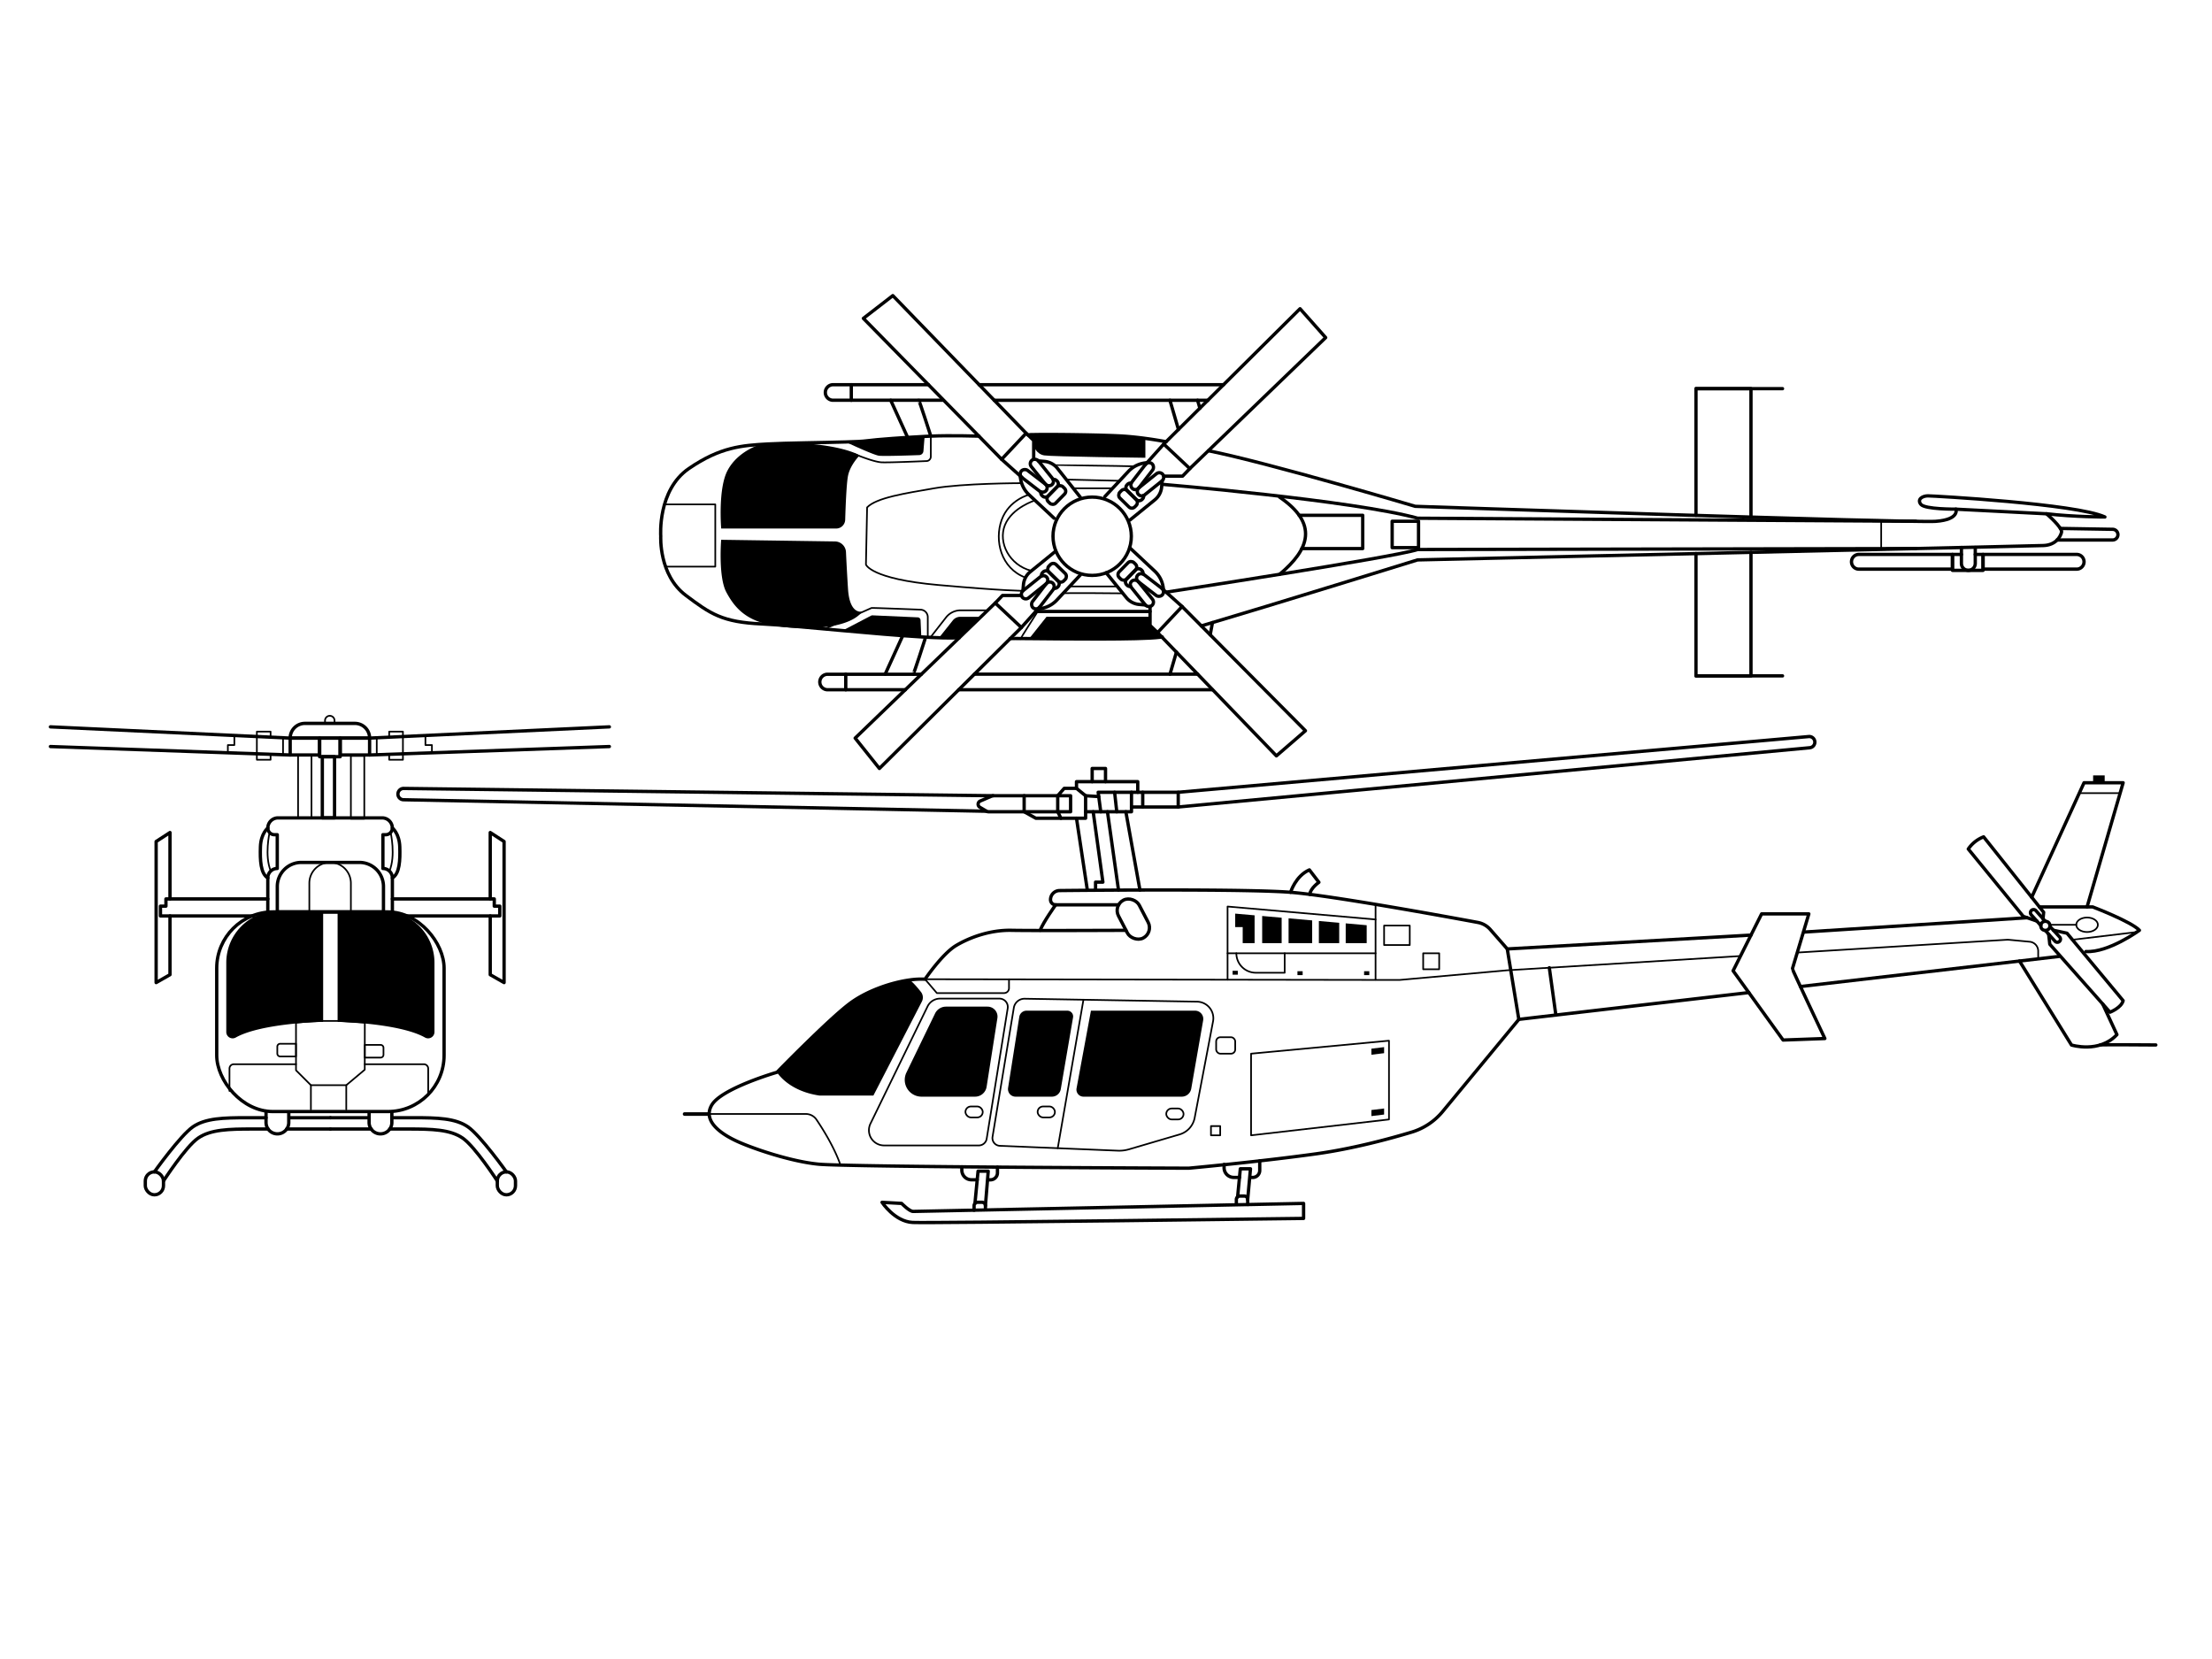 <svg viewBox="0 0 2000 1500" xmlns="http://www.w3.org/2000/svg"><defs><style>.cls-1,.cls-2{fill:none;stroke:#000;stroke-linecap:round;stroke-linejoin:round;}.cls-1{stroke-width:3px;}.cls-2{stroke-width:1.5px;}</style></defs><g data-name="Layer 9" id="Layer_9"><line y2="864.77" x2="1861.6" y1="891.99" x1="1627.81" class="cls-1"></line><path d="M1018,841.15s-84.19.41-103.37,0-37.56,6.26-50.08,13.69-28.18,30.52-28.18,30.52a69.94,69.94,0,0,0-13.77.67c-17.4,2.38-39.57,10.14-54.7,21.64-19.57,14.87-65.35,61.82-65.35,61.82s-50.09,14.48-59,29.61,9.91,26.87,23,32.87,47.22,18,73.3,20.61,335,3.65,335,3.65,63.13-5.74,115.3-13c33.65-4.71,66.87-13.76,86.21-19.6a58.05,58.05,0,0,0,28-18.6l68.94-83.37,207.9-24.21" class="cls-1"></path><rect transform="translate(-268.1 567.63) rotate(-27.53)" rx="10.57" height="38.63" width="21.13" y="811.78" x="1014.12" class="cls-1"></rect><line y2="829.78" x2="1832.92" y1="842.71" x1="1631.51" class="cls-1"></line><path d="M1011.47,818.1s-42.65,0-57,0a4.63,4.63,0,0,1-4.63-4.63h0a8.25,8.25,0,0,1,8.18-8.26c35-.36,172.23-1.53,209.91,1.65,37.39,3.15,140.72,22.06,168.24,27.17a19.83,19.83,0,0,1,11.35,6.47L1362.82,858l220.34-12.53" class="cls-1"></path><path d="M954.49,818.1s-11.15,15.6-14,23" class="cls-1"></path><path d="M641.31,1007.21h87.31a11.57,11.57,0,0,1,9.59,5.09c5.53,8.16,16.12,24.92,21.74,41.16" class="cls-2"></path><path d="M619,1005.64h22.44a0,0,0,0,1,0,0v3.25a0,0,0,0,1,0,0H619a1.63,1.63,0,0,1-1.63-1.63v0A1.63,1.63,0,0,1,619,1005.64Z"></path><path d="M833.53,905.56l-43.84,85H740.91c-28.44-4.17-38.35-21-38.35-21s45.78-47,65.35-61.82c15.13-11.5,37.3-19.26,54.7-21.64,3.16,2.28,7.29,7.21,10.1,10.79A8.13,8.13,0,0,1,833.53,905.56Z"></path><path d="M838.68,909.94l-51.64,106a13.72,13.72,0,0,0,12.33,19.73H885a7.21,7.21,0,0,0,7.12-6.06l19-117.91a7.6,7.6,0,0,0-7.5-8.81H850A12.59,12.59,0,0,0,838.68,909.94Z" class="cls-2"></path><path d="M845.44,916.35l-25.88,53.4a15.18,15.18,0,0,0,13.66,21.81h48.4a10.57,10.57,0,0,0,10.43-8.92l9.75-62.09a9,9,0,0,0-8.89-10.39h-37.6A11,11,0,0,0,845.44,916.35Z"></path><path d="M897.42,1027.81l19.24-116.59A9.8,9.8,0,0,1,926.5,903l155.77,2.67a15,15,0,0,1,14.51,17.85l-16.61,87.17a19.41,19.41,0,0,1-13.59,15l-45.66,13.43a31.63,31.63,0,0,1-10.32,1.27L904.06,1036A7,7,0,0,1,897.42,1027.81Z" class="cls-2"></path><path d="M921.59,919.43l-10.13,64.22a6.84,6.84,0,0,0,6.75,7.91h32.85a8.17,8.17,0,0,0,8.05-6.79l11.1-64.85a5.22,5.22,0,0,0-5.15-6.1H928.15A6.64,6.64,0,0,0,921.59,919.43Z"></path><path d="M986.38,913.82l-13,70.19a6.39,6.39,0,0,0,6.28,7.55h88.83a8.72,8.72,0,0,0,8.58-7.22l10.78-61.79a7.44,7.44,0,0,0-7.34-8.73Z"></path><line y2="903.92" x2="979.61" y1="1038.14" x1="956.36" class="cls-2"></line><rect rx="4.96" height="9.91" width="15.65" y="1000.42" x="872.91" class="cls-2"></rect><rect rx="4.96" height="9.91" width="15.65" y="1000.42" x="938.17" class="cls-2"></rect><rect rx="4.96" height="9.91" width="15.65" y="1002.25" x="1054.47" class="cls-2"></rect><path d="M1625,861.27l188.82-11.54a18,18,0,0,1,2.75,0l18.59,1.76a8.48,8.48,0,0,1,7.69,8.45v7" class="cls-2"></path><path d="M912.3,885.38v8.09a4.43,4.43,0,0,1-4.44,4.43H847.08l-10.7-12.52,428.87.67,97.57-8.76,210.83-12.88" class="cls-2"></path><line y2="921.64" x2="1373.25" y1="857.99" x1="1362.82" class="cls-1"></line><line y2="917.74" x2="1406.74" y1="874.97" x1="1400.83" class="cls-1"></line><polygon points="1131.17 952.69 1131.17 1026.51 1255.86 1012.16 1255.86 940.95 1131.17 952.69" class="cls-2"></polygon><rect rx="3.78" height="14.87" width="17.22" y="937.82" x="1099.6" class="cls-2"></rect><rect height="8.35" width="8.35" y="1018.16" x="1094.91" class="cls-2"></rect><path d="M880.73,1094.19v-4a3.13,3.13,0,0,1,3.13-3.13h4a3.13,3.13,0,0,1,3.13,3.13v3.46" class="cls-1"></path><polyline points="881.5 1088.18 884.32 1058.92 893.51 1058.92 890.97 1090.23" class="cls-1"></polyline><path d="M893.51,1066.75h2a6.35,6.35,0,0,0,6.35-6.35v-5.11" class="cls-1"></path><path d="M869.65,1055v3a8.7,8.7,0,0,0,8.7,8.71h5.21" class="cls-1"></path><path d="M1117.86,1088.86v-4.3a3.14,3.14,0,0,1,3.13-3.14h4a3.14,3.14,0,0,1,3.13,3.14v4.5" class="cls-1"></path><polyline points="1119 1082.16 1121.45 1056.77 1130.64 1056.77 1128.1 1084.56" class="cls-1"></polyline><path d="M1130.65,1064.6h2a6.35,6.35,0,0,0,6.35-6.35v-8.64" class="cls-1"></path><path d="M1106.78,1052.86v3a8.7,8.7,0,0,0,8.7,8.71h5.21" class="cls-1"></path><path d="M797.51,1087.1s11.48,17.41,27.66,18.19,353.48-3.65,353.48-3.65v-13.56l-353,7.24c-3.39.06-10.44-7.24-10.44-7.24Z" class="cls-1"></path><polyline points="1109.91 885.8 1109.91 819.64 1243.73 831.35 1243.73 885.8" class="cls-2"></polyline><line y2="818.1" x2="1243.73" y1="831.35" x1="1243.73" class="cls-2"></line><rect height="17.61" width="23.19" y="836.86" x="1251.45" class="cls-2"></rect><rect height="14.48" width="14.48" y="861.9" x="1286.78" class="cls-2"></rect><line y2="861.9" x2="1243.73" y1="861.9" x1="1109.91" class="cls-2"></line><path d="M1161.56,861.9v17.61h-26.09a17.61,17.61,0,0,1-17.61-17.61h0" class="cls-2"></path><rect height="3.52" width="4.7" y="878.14" x="1173.1"></rect><rect height="3.52" width="4.7" y="877.75" x="1114.47"></rect><rect height="3.52" width="4.7" y="878.14" x="1233.36"></rect><polygon points="1134.36 827.6 1134.36 852.73 1123.6 852.73 1123.6 838.23 1116.82 838.23 1116.82 826.05 1134.36 827.6"></polygon><polygon points="1158.82 829.76 1158.82 852.73 1141.21 852.73 1141.21 828.2 1158.82 829.76"></polygon><polygon points="1186.41 832.2 1186.41 852.73 1165.08 852.73 1165.08 830.31 1186.41 832.2"></polygon><polygon points="1210.86 834.35 1210.86 852.73 1192.47 852.73 1192.47 832.73 1210.86 834.35"></polygon><polygon points="1235.71 836.55 1235.71 852.73 1216.73 852.73 1216.73 834.87 1235.71 836.55"></polygon><path d="M1166.89,806.77s4.45-14.78,17-20.26l8.61,11.22s-7.68,5.4-8.28,10.92" class="cls-1"></path><polygon points="1251.45 952.24 1239.96 953.64 1239.96 948.17 1251.45 946.77 1251.45 952.24"></polygon><polygon points="1251.45 1007.72 1239.96 1009.12 1239.96 1003.65 1251.45 1002.25 1251.45 1007.72"></polygon><path d="M1592.78,826.29,1567,877.75l45.2,62.61,37.76-1.37s-29.55-62.41-29.35-63,14.87-49.7,14.87-49.7Z" class="cls-1"></path><circle r="4.11" cy="837.11" cx="1849.33" class="cls-1"></circle><path d="M1849.43,841.44l8.63,9.59a2.83,2.83,0,0,0,4,.21h0a2.83,2.83,0,0,0,.21-4l-8.43-9.16" class="cls-1"></path><path d="M1845.2,836.74l-8.62-9.58a2.83,2.83,0,0,1,.2-4h0a2.84,2.84,0,0,1,4,.21l8.34,9.48" class="cls-1"></path><path d="M1852.33,844.91c.35,2.3,1,8.82,1,8.82l54.44,61.47s10.27-4,11.88-10.43l-50.75-61-12.17-2.65" class="cls-1"></path><path d="M1841.64,832.78l-12.27-4.22-49.73-60.92a29.84,29.84,0,0,1,13.87-11l54.28,68.2-.57,5.87" class="cls-1"></path><path d="M1825.94,868.92l47,75.94s25,7.83,41.09-9.39l-12.83-27.69" class="cls-1"></path><path d="M1899,944.81c1.15-.39,50.21,0,50.21,0" class="cls-1"></path><path d="M1843.94,820h48.18s34.83,13.27,42.26,21.13c0,0-27.91,20.38-48.39,19.21" class="cls-1"></path><ellipse ry="6.56" rx="9.78" cy="836.15" cx="1887.04" class="cls-2"></ellipse><line y2="842.71" x2="1932.11" y1="849.69" x1="1873.83" class="cls-2"></line><line y2="836.15" x2="1853.32" y1="836.15" x1="1877.25" class="cls-2"></line><polyline points="1836.97 811.25 1884.3 707.73 1919.65 707.73 1887.04 820" class="cls-1"></polyline><polyline points="1892.52 707.73 1892.52 701.08 1902.97 701.08 1902.97 707.73"></polyline><rect height="14.48" width="30.36" y="719.47" x="925.99" class="cls-1"></rect><path d="M926,719.47H898a3.19,3.19,0,0,0-1.26.26l-10.46,4.53a3.16,3.16,0,0,0-.36,5.61L892,733.5a3.19,3.19,0,0,0,1.62.45H926l10.57,5.87h22.69" class="cls-1"></path><polygon points="956.36 733.95 967.99 733.95 967.99 719.47 956.36 719.47 962.17 712.82 973.32 712.82 981.56 719.47 981.56 739.82 959.25 739.82 956.36 733.95" class="cls-1"></polygon><polygon points="1007.78 716.34 1009.73 733.95 1023.04 733.95 1023.04 716.34 1007.78 716.34" class="cls-1"></polygon><polyline points="1023.04 729.64 1065.3 729.64 1065.3 716.34 1023.04 716.34" class="cls-1"></polyline><line y2="729.64" x2="1033.21" y1="716.34" x1="1033.21" class="cls-1"></line><polyline points="1007.78 716.34 992.91 716.34 995.25 733.95 1009.73 733.95" class="cls-1"></polyline><line y2="733.95" x2="981.56" y1="733.95" x1="995.25" class="cls-1"></line><line y2="804.7" x2="1011.3" y1="733.95" x1="1001.32" class="cls-1"></line><polyline points="988.41 733.95 997.19 797.58 990.56 797.58 990.56 804.91" class="cls-1"></polyline><line y2="804.7" x2="983.12" y1="739.82" x1="973.32" class="cls-1"></line><line y2="804.7" x2="1030.67" y1="733.95" x1="1017.95" class="cls-1"></line><line y2="720.23" x2="993.43" y1="719.47" x1="981.56" class="cls-1"></line><polyline points="973.32 712.82 973.32 706.75 1028.71 706.75 1028.71 716.34" class="cls-1"></polyline><polyline points="987.49 706.75 987.49 694.82 999.56 694.82 999.56 706.75" class="cls-1"></polyline><path d="M892,733.5l-527.2-10.41a5.1,5.1,0,0,1-5-5.11h0a5.1,5.1,0,0,1,5.16-5.1l533,6.59" class="cls-1"></path><path d="M1065.3,729.64l571-53.57a5.07,5.07,0,0,0,4.61-5.05h0a5.07,5.07,0,0,0-5.53-5.06L1065.3,716.34" class="cls-1"></path><rect rx="50.87" height="180.52" width="205.57" y="824.51" x="195.95" class="cls-1"></rect><path d="M291.43,824.51v98.6s-55.29,1.22-78.56,14.28a5,5,0,0,1-7.53-4.38V870.42a45.91,45.91,0,0,1,45.91-45.91Z"></path><path d="M291.43,824.51v98.6s-55.29,1.22-78.56,14.28a5,5,0,0,1-7.53-4.38V870.42a45.91,45.91,0,0,1,45.91-45.91Z" class="cls-2"></path><path d="M306,824.51v98.6s55.28,1.22,78.55,14.28a5,5,0,0,0,7.53-4.38V870.42a45.9,45.9,0,0,0-45.91-45.91Z"></path><path d="M306,824.51v98.6s55.28,1.22,78.55,14.28a5,5,0,0,0,7.53-4.38V870.42a45.9,45.9,0,0,0-45.91-45.91Z" class="cls-2"></path><line y2="923.11" x2="291.43" y1="923.11" x1="306.04" class="cls-2"></line><path d="M291.43,923.11s-14.93.56-23.8,1.53v43.08l13.47,13.46h32l16.69-14,.06-42.56L306,923.11" class="cls-2"></path><path d="M253.34,943.72h14.29a0,0,0,0,1,0,0V955.2a0,0,0,0,1,0,0H253.34a2.61,2.61,0,0,1-2.61-2.61v-6.26A2.61,2.61,0,0,1,253.34,943.72Z" class="cls-2"></path><path transform="translate(676.56 1901.01) rotate(180)" d="M332.44,944.77h14.29a0,0,0,0,1,0,0v11.48a0,0,0,0,1,0,0H332.44a2.61,2.61,0,0,1-2.61-2.61v-6.26A2.61,2.61,0,0,1,332.44,944.77Z" class="cls-2"></path><line y2="1003.2" x2="281.1" y1="981.18" x1="281.1" class="cls-2"></line><line y2="1003.2" x2="313.08" y1="981.18" x1="313.08" class="cls-2"></line><path d="M329.83,962.24h53.42a3.93,3.93,0,0,1,3.92,3.92v23.4" class="cls-2"></path><path d="M207.48,986.41V966.16a3.92,3.92,0,0,1,3.91-3.92h56.24" class="cls-2"></path><path d="M261.09,1005.55v9.37a10.27,10.27,0,0,1-10.27,10.27h0a10.27,10.27,0,0,1-10.28-10.27v-10.28" class="cls-1"></path><path d="M354.3,1005.68v9.24A10.27,10.27,0,0,1,344,1025.19h0a10.27,10.27,0,0,1-10.27-10.27v-9.37" class="cls-1"></path><rect rx="8.22" height="20.74" width="16.43" y="1059.55" x="131.38" class="cls-1"></rect><rect transform="translate(915.73 2139.84) rotate(180)" rx="8.22" height="20.74" width="16.43" y="1059.55" x="449.65" class="cls-1"></rect><path d="M259.18,1020.81h39.55" class="cls-1"></path><path d="M147.82,1067.77s20-30.92,31.3-38.74,27.78-8.22,48.92-8.22H242.4" class="cls-1"></path><path d="M262.27,1010.6h36.46" class="cls-1"></path><path d="M139.6,1059.55s23.48-32.91,34.83-40.73,27.78-8.22,48.91-8.22h17.2" class="cls-1"></path><path d="M335.61,1020.81H298.73" class="cls-1"></path><path d="M449.65,1067.77s-20-30.92-31.31-38.74-27.78-8.22-48.91-8.22h-17" class="cls-1"></path><path d="M332.9,1010.6H298.73" class="cls-1"></path><path d="M457.86,1059.55s-23.47-32.91-34.82-40.73-27.79-8.22-48.92-8.22H354.3" class="cls-1"></path><path d="M272.51,779.77h52.43a21.78,21.78,0,0,1,21.78,21.78v23a0,0,0,0,1,0,0h-96a0,0,0,0,1,0,0v-23A21.78,21.78,0,0,1,272.51,779.77Z" class="cls-1"></path><path d="M298.47,779.77h0a18.78,18.78,0,0,1,18.78,18.78v26a0,0,0,0,1,0,0H279.69a0,0,0,0,1,0,0v-26a18.78,18.78,0,0,1,18.78-18.78Z" class="cls-2"></path><path d="M354.77,825.41v-31.6a8.57,8.57,0,0,0-8.56-8.57h0V754.72h2.52a6,6,0,0,0,6-6h0a9.22,9.22,0,0,0-9.22-9.22H251.39a9.22,9.22,0,0,0-9.22,9.22h0a6,6,0,0,0,6,6h2.52v30.52h0a8.57,8.57,0,0,0-8.56,8.57v31.6" class="cls-1"></path><path d="M242.17,748.68s-6.31,4.87-6.7,17,.09,24.17,6.7,28.13" class="cls-1"></path><path d="M243.73,752.73s-4.79,20.93,1.11,34.88" class="cls-2"></path><path d="M354.77,748.68s6.31,4.87,6.7,17-.09,24.17-6.7,28.13" class="cls-1"></path><path d="M353.21,752.73s4.79,20.93-1.11,34.88" class="cls-2"></path><rect height="16.83" width="18.59" y="667.36" x="288.98" class="cls-1"></rect><rect height="15.26" width="26.61" y="667.36" x="262.37" class="cls-1"></rect><line y2="657.19" x2="45.59" y1="667.36" x1="262.37" class="cls-1"></line><line y2="674.99" x2="45.59" y1="682.63" x1="262.37" class="cls-1"></line><polyline points="232.24 682.63 232.24 686.93 244.66 686.93 244.66 682" class="cls-2"></polyline><polyline points="232.24 681.57 232.24 661.5 244.66 661.5 244.66 666.53" class="cls-2"></polyline><line y2="682.63" x2="255.91" y1="667.06" x1="255.91" class="cls-2"></line><polyline points="211.9 665 211.9 673.63 206.02 673.63 206.02 680.64" class="cls-2"></polyline><rect transform="translate(641.74 1349.99) rotate(-180)" height="15.26" width="26.61" y="667.36" x="307.57" class="cls-1"></rect><line y2="657.19" x2="550.96" y1="667.36" x1="334.18" class="cls-1"></line><line y2="674.99" x2="550.96" y1="682.63" x1="334.18" class="cls-1"></line><polyline points="364.31 682.63 364.31 686.93 351.88 686.93 351.88 682" class="cls-2"></polyline><polyline points="364.31 681.57 364.31 661.5 351.88 661.5 351.88 666.53" class="cls-2"></polyline><line y2="682.63" x2="340.64" y1="667.06" x1="340.64" class="cls-2"></line><polyline points="384.65 665 384.65 673.63 390.52 673.63 390.52 680.64" class="cls-2"></polyline><path d="M275.68,654.06h45.2a13.3,13.3,0,0,1,13.3,13.3v0a0,0,0,0,1,0,0h-71.8a0,0,0,0,1,0,0v0A13.3,13.3,0,0,1,275.68,654.06Z" class="cls-1"></path><path d="M298.18,647.21h0a4.3,4.3,0,0,1,4.3,4.3v2.54a0,0,0,0,1,0,0h-8.61a0,0,0,0,1,0,0v-2.54A4.3,4.3,0,0,1,298.18,647.21Z" class="cls-2"></path><rect height="55.27" width="11.05" y="684.19" x="291.43" class="cls-1"></rect><rect height="56.84" width="12.13" y="682.63" x="269.51" class="cls-2"></rect><rect height="56.84" width="12.13" y="683.41" x="317.25" class="cls-2"></rect><polyline points="242.17 812.77 150.03 812.77 150.03 819.29 145.08 819.29 145.08 828.16 229.32 828.16" class="cls-1"></polyline><polyline points="153.69 828.16 153.69 881.28 141.17 888.42 141.17 760.85 153.69 752.73 153.69 812.77" class="cls-1"></polyline><polyline points="354.77 812.77 446.9 812.77 446.9 819.29 451.86 819.29 451.86 828.16 367.62 828.16" class="cls-1"></polyline><polyline points="443.25 828.16 443.25 881.28 455.77 888.42 455.77 760.85 443.25 752.73 443.25 812.77" class="cls-1"></polyline><circle r="35.41" cy="484.85" cx="987.49" class="cls-1"></circle><rect transform="translate(-62.83 882.73) rotate(-45.57)" rx="3.65" height="9.39" width="18.91" y="511.45" x="1009.87" class="cls-1"></rect><path d="M1022.3,530.19a3.64,3.64,0,0,1-3.17-1l-.46-.46a3.64,3.64,0,0,1,0-5.16l8.12-8.29a3.66,3.66,0,0,1,5.17,0l.46.45a3.65,3.65,0,0,1,1,3.27" class="cls-1"></path><rect transform="translate(-108.43 764.88) rotate(-38.78)" rx="4.11" height="28.57" width="8.22" y="522.21" x="1028.33" class="cls-1"></rect><rect transform="translate(2093.7 28.54) rotate(127.64)" rx="4.11" height="28.57" width="8.22" y="514.66" x="1035.73" class="cls-1"></rect><polyline points="1039.84 548.4 1039.84 565.46 1046.64 571.98 1068.82 548.4 1050.4 531.9" class="cls-1"></polyline><polyline points="1068.82 548.4 1180.33 660.71 1154.08 683.41 1046.64 571.98" class="cls-1"></polyline><path d="M1000.18,517.92l18.23,22.44a16.79,16.79,0,0,0,11.6,6.15l5.6.48" class="cls-1"></path><path d="M1021.38,495.15l22.7,21.25a24.85,24.85,0,0,1,7.56,14.23l.45,2.78" class="cls-1"></path><rect transform="translate(1432.58 1487.06) rotate(-135.57)" rx="3.65" height="9.39" width="18.91" y="446.3" x="1010.49" class="cls-1"></rect><path d="M1034,448a3.63,3.63,0,0,1-1,3.17l-.45.46a3.65,3.65,0,0,1-5.16,0l-8.29-8.13a3.65,3.65,0,0,1-.05-5.16l.45-.46a3.66,3.66,0,0,1,3.27-1" class="cls-1"></path><rect transform="translate(1350.47 1523.12) rotate(-128.78)" rx="4.11" height="28.57" width="8.22" y="423.6" x="1036.18" class="cls-1"></rect><rect transform="translate(477.83 -541.08) rotate(37.64)" rx="4.11" height="28.57" width="8.22" y="416.21" x="1028.63" class="cls-1"></rect><polyline points="1052.2 430.49 1069.26 430.49 1075.78 423.68 1052.2 401.51 1035.7 419.92" class="cls-1"></polyline><polyline points="1052.2 401.51 1175.45 279.13 1198.62 305.24 1075.78 423.68" class="cls-1"></polyline><path d="M1021.71,470.14l22.45-18.22a16.83,16.83,0,0,0,6.15-11.61l.48-5.59" class="cls-1"></path><path d="M999,448.94l21.24-22.69a24.93,24.93,0,0,1,14.24-7.57l2.78-.44" class="cls-1"></path><rect transform="translate(1943.35 78.79) rotate(134.43)" rx="3.65" height="9.39" width="18.91" y="442.85" x="945.67" class="cls-1"></rect><path d="M952.15,433.51a3.64,3.64,0,0,1,3.17,1l.46.45a3.65,3.65,0,0,1,.05,5.17l-8.12,8.29a3.66,3.66,0,0,1-5.17,0l-.46-.45a3.66,3.66,0,0,1-1-3.27" class="cls-1"></path><rect transform="translate(1943.95 170.25) rotate(141.22)" rx="4.11" height="28.57" width="8.22" y="412.92" x="937.9" class="cls-1"></rect><rect transform="translate(19.59 909.36) rotate(-52.36)" rx="4.11" height="28.57" width="8.22" y="420.47" x="930.51" class="cls-1"></rect><polyline points="934.62 415.3 934.62 398.23 927.81 391.71 905.63 415.3 924.05 431.79" class="cls-1"></polyline><polyline points="927.81 391.71 807.25 267.28 780.62 287.86 905.63 415.3" class="cls-1"></polyline><path d="M976.73,449.5,956,423.34a16.84,16.84,0,0,0-11.6-6.16l-5.6-.48" class="cls-1"></path><path d="M953.07,468.55l-22.7-21.25a24.85,24.85,0,0,1-7.56-14.23l-.45-2.79" class="cls-1"></path><rect transform="translate(635.78 -520.99) rotate(44.43)" rx="3.65" height="9.39" width="18.91" y="513.18" x="946.28" class="cls-1"></rect><path d="M941.69,520.85a3.65,3.65,0,0,1,1-3.17l.45-.46a3.66,3.66,0,0,1,5.17-.05l8.29,8.12a3.66,3.66,0,0,1,0,5.17l-.45.46a3.66,3.66,0,0,1-3.27,1" class="cls-1"></path><rect transform="translate(763.49 -530.78) rotate(51.22)" rx="4.11" height="28.57" width="8.22" y="516.71" x="931.28" class="cls-1"></rect><rect transform="translate(1360.84 1540.56) rotate(-142.36)" rx="4.11" height="28.57" width="8.22" y="524.1" x="938.83" class="cls-1"></rect><polyline points="923.48 538.39 906.42 538.39 899.89 545.2 923.48 567.37 939.98 548.95" class="cls-1"></polyline><polyline points="899.89 545.2 773.19 667.36 795.12 694.82 923.48 567.37" class="cls-1"></polyline><path d="M954,498.73,931.52,517a16.79,16.79,0,0,0-6.15,11.61l-.49,5.59" class="cls-1"></path><path d="M976.73,519.93l-21.25,22.7a24.85,24.85,0,0,1-14.23,7.56l-2.79.45" class="cls-1"></path><path d="M885.06,394.33s-26.25-.79-43.46,0l-5.6.27c-17.47.9-42.51,2.63-52.71,4-3.24.45-10,.77-18.59,1-21.45.65-54.13.91-70.62,1.84-23.09,1.31-42.66,2.61-71.22,22.18s-25.44,61.17-25.44,61.17-1.95,35.08,22.7,53.53C642.32,555,653,562.59,689,564.15c15,.66,43,3.29,72.79,6,24.53,2.22,50.32,4.48,71.21,5.72,14.47.86,26.6,1.22,34.33.74" class="cls-1"></path><path d="M652.05,488.05s-2.71,33.5,4.59,47.24,16.67,24.14,37,29.11,71.5,7.46,86.1-11.52c0,0-11.47,3.7-13-20.43-.88-13.59-1.48-25.48-1.84-33.28a10.08,10.08,0,0,0-10.07-9.62Z"></path><path d="M747.1,568s40.3-18.08,40.89-18.28,30.72,1,44.35,1.51a6.78,6.78,0,0,1,6.52,6.78v18.22" class="cls-2"></path><path d="M833,575.86c-20.89-1.24-46.68-3.5-71.21-5.72l25.77-13.47a2.62,2.62,0,0,1,1.35-.3l40.88,1.81a2.65,2.65,0,0,1,2.54,2.53Z"></path><path d="M841.6,575.86l13.76-17.6a16.72,16.72,0,0,1,13.18-6.43H893" class="cls-2"></path><path d="M849,576.63l12.49-15.69a8.54,8.54,0,0,1,6.7-3.24h18.7l-16.7,16.1a6.22,6.22,0,0,1-5.35,3c-3.72,0-16.63,0-16.63,0"></path><path d="M1086.21,565.91c65.4-19.33,195.48-59.67,195.48-59.67s555.16-12.52,566.1-13,15.11-7.82,16.16-12-13.57-16.69-13.57-16.69l-81.91-4.18s3.65,9.39-18.26,11-470.61-13.57-470.61-13.57-131.36-39-187-50.27" class="cls-1"></path><path d="M1050.79,575.86c-.57.11-1.24.22-2,.32l-.18,0c-18,2.34-85.82,1.48-118.06,1.2-10.38-.09-17.07-.12-17.22,0" class="cls-1"></path><line y2="552.88" x2="1039.83" y1="552.88" x1="936.46" class="cls-1"></line><path d="M1048.79,576.18l-.18,0c-18,2.34-85.82,1.48-118.06,1.2l15.66-19.71h93.62v7.76S1049.68,576.07,1048.79,576.18Z"></path><path d="M687.27,401.92s-20.31,5.81-29.58,23.72c-8.61,16.63-5.61,52.24-5.61,52.24H756a8.2,8.2,0,0,0,8.19-7.94c.34-11.57,1.14-32.48,2.53-39.66,2-10.12,10.56-18.53,10.56-18.53s-13.33-8.84-54.6-11.17Z"></path><path d="M772.6,410.51s17,7.1,24.39,7.5c6,.31,31-.72,40.75-1.14a4,4,0,0,0,3.86-4v-18.5" class="cls-2"></path><polyline points="600.84 456.05 646.73 456.05 646.73 512.31 601.74 512.31" class="cls-2"></polyline><path d="M836,394.6l-1.07,13.27a3.91,3.91,0,0,1-3.76,3.61c-9,.33-32.51,1.11-36.53.55-5-.68-29.94-12.37-29.94-12.37,8.57-.26,15.35-.58,18.59-1C793.49,397.23,818.53,395.5,836,394.6Z"></path><path d="M1054.32,399.39s-7.89-1.55-18.72-3c-6-.82-13-1.59-20-2.06-16.55-1.11-66.14-1.76-81.53-1.36a21.18,21.18,0,0,0-4.6.33" class="cls-1"></path><path d="M1035.6,396.39v17.5s-84.44-1-91.48-2.14-9.51-8.34-9.51-8.34v-5.18L929.47,394l4.6-1c15.39-.4,65,.25,81.53,1.36C1022.61,394.8,1029.56,395.57,1035.6,396.39Z"></path><path d="M922.6,577.8c0-.44,14.87-23.69,14.87-23.69" class="cls-2"></path><path d="M953.07,420.48c.15.12,59.75.71,72.95,1.17" class="cls-2"></path><path d="M922.6,436.86s-52,.11-77.87,4.62S792.56,449.9,784,458.77l-1.05,51.65s4.09,13.05,65.44,18.52,76.54,5.22,76.54,5.22" class="cls-2"></path><path d="M961.23,536.49c.52-.56,54,0,54,0" class="cls-2"></path><line y2="530.24" x2="1010.19" y1="530.24" x1="967.08" class="cls-2"></line><path d="M930.37,447.3s-18.09,4.48-24.74,22.84-.78,43.79,21.59,52.08" class="cls-2"></path><line y2="441.48" x2="1005.93" y1="441.48" x1="970.39" class="cls-2"></line><line y2="434.72" x2="1012.26" y1="433.59" x1="964.15" class="cls-2"></line><path d="M935.85,452.43s-20.68,6.34-27.21,22.25,4.05,36.37,23.91,41.44" class="cls-2"></path><polyline points="1583.16 499.4 1583.16 611.11 1533.43 611.11 1533.43 500.54" class="cls-1"></polyline><polyline points="1533.43 465.92 1533.43 351.41 1583.16 351.41 1583.16 467.43" class="cls-1"></polyline><line y2="351.41" x2="1611.69" y1="351.41" x1="1533.43" class="cls-1"></line><line y2="611.11" x2="1611.69" y1="611.11" x1="1533.43" class="cls-1"></line><path d="M1054.33,535.42s206-31.52,227.49-38.57l450.41-.87" class="cls-1"></path><path d="M1050.79,437.89s172.33,14.48,231,30.66l450.41,2.75" class="cls-1"></path><path d="M1157,449.5c35.14,24.05,27.12,47.13,0,69.76" class="cls-1"></path><polyline points="1174.66 465.92 1232.12 465.92 1232.12 495.98 1177.09 495.98" class="cls-1"></polyline><rect height="23.85" width="23.85" y="471.3" x="1258.73" class="cls-1"></rect><line y2="495.98" x2="1700.9" y1="471.11" x1="1700.9" class="cls-2"></line><path d="M1768.47,460.33s-28.11.33-31.76-4.37,1.76-7.63,6.46-7.63,134.21,7.16,160,19.1c0,0-28,0-52.83-2.92" class="cls-1"></path><path d="M1862.89,477.79l47.31.79a4.83,4.83,0,0,1,4.75,4.83h0a4.84,4.84,0,0,1-4.84,4.83h-50.2" class="cls-1"></path><path d="M1773.43,495v14.42a6.26,6.26,0,0,0,6.26,6.26h0a6.26,6.26,0,0,0,6.26-6.26V495" class="cls-1"></path><polyline points="1773.43 501.29 1765.34 501.29 1765.34 515.7 1779.69 515.7 1792.99 515.7 1792.99 501.29 1785.95 501.29" class="cls-1"></polyline><path d="M1680.69,501.29h84.65a0,0,0,0,1,0,0v13.3a0,0,0,0,1,0,0h-84.65a6.65,6.65,0,0,1-6.65-6.65v0A6.65,6.65,0,0,1,1680.69,501.29Z" class="cls-1"></path><path transform="translate(3677.29 1015.88) rotate(-180)" d="M1799.64,501.29h84.65a0,0,0,0,1,0,0v13.3a0,0,0,0,1,0,0h-84.65a6.65,6.65,0,0,1-6.65-6.65v0a6.65,6.65,0,0,1,6.65-6.65Z" class="cls-1"></path><line y2="609.55" x2="1082.86" y1="609.55" x1="881" class="cls-1"></line><path d="M818.54,623.64h-70.3a7.05,7.05,0,0,1-7-7h0a7,7,0,0,1,7-7H833" class="cls-1"></path><line y2="623.64" x2="866.81" y1="623.64" x1="1096.26" class="cls-1"></line><line y2="623.64" x2="764.7" y1="609.55" x1="764.7" class="cls-1"></line><line y2="609.55" x2="800.35" y1="574.74" x1="816.21" class="cls-1"></line><path d="M825.69,609.55c.52,0,10.69-31.75,10.69-31.75" class="cls-1"></path><line y2="573.98" x2="1094.21" y1="562.93" x1="1096.26" class="cls-1"></line><line y2="589.64" x2="1063.67" y1="609.55" x1="1057.86" class="cls-1"></line><line y2="361.92" x2="1092.07" y1="361.92" x1="898.94" class="cls-1"></line><path d="M839.45,347.83H753.24a7,7,0,0,0-7,7.05h0a7,7,0,0,0,7,7H852" class="cls-1"></path><line y2="347.83" x2="885.29" y1="347.83" x1="1106.26" class="cls-1"></line><line y2="347.83" x2="769.71" y1="361.92" x1="769.71" class="cls-1"></line><line y2="361.92" x2="805.36" y1="396.73" x1="821.21" class="cls-1"></line><path d="M830.69,361.92c.52,0,10.69,31.75,10.69,31.75" class="cls-1"></path><line y2="361.92" x2="1082.81" y1="369.07" x1="1084.87" class="cls-1"></line><line y2="388.3" x2="1065.5" y1="361.92" x1="1057.81" class="cls-1"></line><line y2="717.11" x2="1916.53" y1="717.11" x1="1880.01" class="cls-2"></line></g></svg>